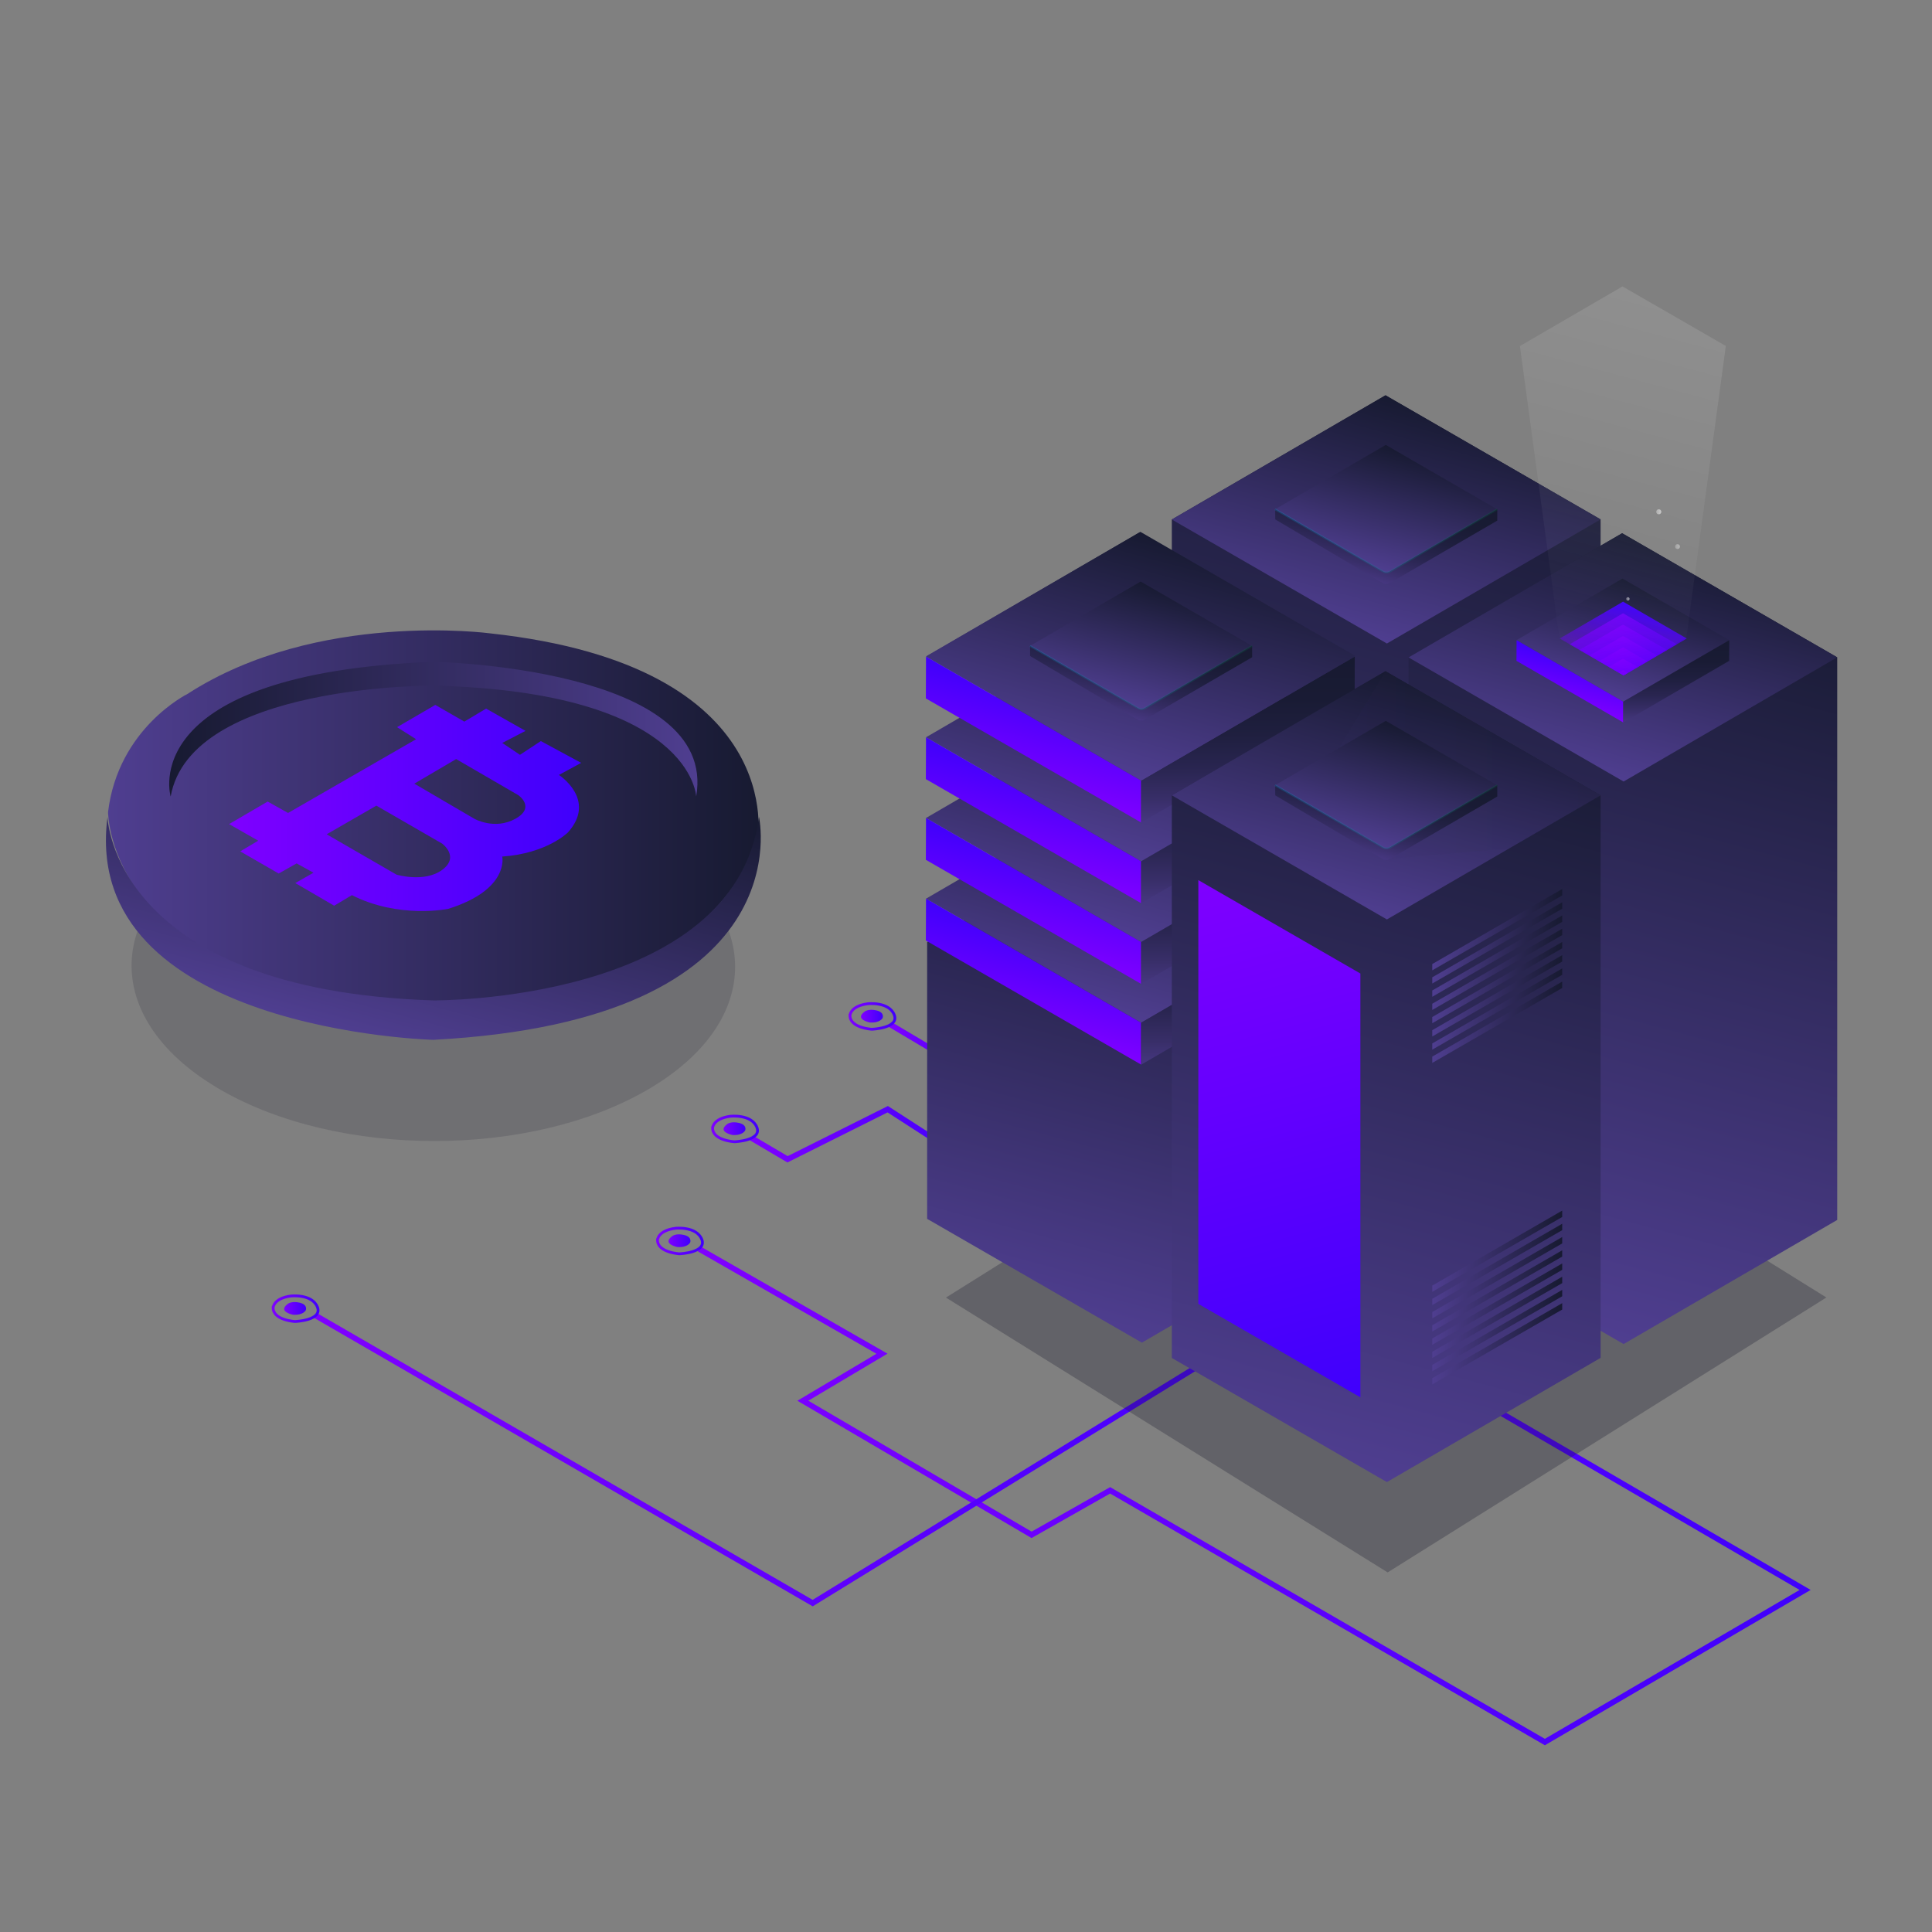 <svg version="1.1" id="Capa_1" xmlns="http://www.w3.org/2000/svg" xmlns:xlink="http://www.w3.org/1999/xlink" x="0" y="0" viewBox="-779.5 -791.5 2083 2083" style="enable-background:new -779.5 -791.5 2083 2083" xml:space="preserve"><rect x="-779.5" y="-791.5" width="2083" height="2083" fill="#808080" stroke="none"/><style>.st2{enable-background:new}</style><switch><g><linearGradient id="SVGID_1_" gradientUnits="userSpaceOnUse" x1="-27.1" y1="821.337" x2="1172.68" y2="821.337"><stop offset="0" style="stop-color:#7f00ff"/><stop offset="1" style="stop-color:#3f00fc"/></linearGradient><path style="fill:none;stroke:url(#SVGID_1_);stroke-width:6;stroke-miterlimit:10" d="m816.1 718.7 350.6 204-280.6 164-468.7-271.4-84.7 48L86.1 718.7l85.3-50.7-197-112.9"/><g class="st2" id="XMLID_26_" style="opacity:.17"><defs><path id="SVGID_18_" class="st2" d="m-772.4 250.3 458.6-266.5 461.6 266.5-458.6 266.5z"/></defs><clipPath id="SVGID_2_"><use xlink:href="#SVGID_18_" style="overflow:visible"/></clipPath><g style="clip-path:url(#SVGID_2_)"><path d="M-83 117c-127.5-73.6-333.5-73.6-460.1 0-126.6 73.6-126 192.9 1.5 266.5s333.5 73.6 460.1 0C45.2 310 44.5 190.6-83 117" style="fill:#1d1b30"/></g></g><linearGradient id="XMLID_3_" gradientUnits="userSpaceOnUse" x1="178.629" y1="-16227.315" x2="283.687" y2="-16227.315" gradientTransform="matrix(1 0 0 -1 0 -15884)"><stop offset="0" style="stop-color:#7f00ff"/><stop offset="1" style="stop-color:#3f00fc"/></linearGradient><path id="XMLID_154_" style="fill:none;stroke:url(#XMLID_3_);stroke-width:6;stroke-miterlimit:10" d="m282.2 373.6-102-60.6"/><linearGradient id="XMLID_4_" gradientUnits="userSpaceOnUse" x1="29.085" y1="-16318.936" x2="275.237" y2="-16318.936" gradientTransform="matrix(1 0 0 -1 0 -15884)"><stop offset="0" style="stop-color:#7f00ff"/><stop offset="1" style="stop-color:#3f00fc"/></linearGradient><path id="XMLID_74_" style="fill:none;stroke:url(#XMLID_4_);stroke-width:6;stroke-miterlimit:10" d="m273.6 466.4-96-62-108 54-39-23"/><linearGradient id="XMLID_5_" gradientUnits="userSpaceOnUse" x1="-441.191" y1="-16651.986" x2="649.216" y2="-16651.986" gradientTransform="matrix(1 0 0 -1 0 -15884)"><stop offset="0" style="stop-color:#7f00ff"/><stop offset="1" style="stop-color:#3f00fc"/></linearGradient><path id="XMLID_12_" style="fill:none;stroke:url(#XMLID_5_);stroke-width:6;stroke-miterlimit:10" d="M647.6 598.2 96.7 936.9l-536.4-310.3"/><path id="XMLID_121_" style="opacity:.3;fill:#1d1b30" d="m713.4 311.1 476.2 296.3-473 296.4-476.2-296.3z"/><g id="XMLID_172_"><linearGradient id="XMLID_7_" gradientUnits="userSpaceOnUse" x1="605.816" y1="-16363.395" x2="824.262" y2="-15548.143" gradientTransform="matrix(1 0 0 -1 0 -15884)"><stop offset="0" style="stop-color:#4f3e90"/><stop offset="1" style="stop-color:#171a31"/></linearGradient><path id="XMLID_182_" style="fill:url(#XMLID_7_)" d="m483.9-231.4 230.4-133.9 231.9 133.8V375L715.8 508.9 483.9 375.1z"/><linearGradient id="XMLID_8_" gradientUnits="userSpaceOnUse" x1="681.633" y1="-15777.176" x2="748.445" y2="-15527.828" gradientTransform="matrix(1 0 0 -1 0 -15884)"><stop offset="0" style="stop-color:#4f3e90"/><stop offset="1" style="stop-color:#171a31"/></linearGradient><path id="XMLID_181_" style="fill:url(#XMLID_8_)" d="m714.3-365.3 231.9 133.8L715.8-97.7 483.9-231.4z"/><g id="XMLID_173_"><linearGradient id="XMLID_9_" gradientUnits="userSpaceOnUse" x1="697.693" y1="-15706.18" x2="732.309" y2="-15576.988" gradientTransform="matrix(1 0 0 -1 0 -15884)"><stop offset="0" style="stop-color:#4f3e90"/><stop offset="1" style="stop-color:#171a31"/></linearGradient><path id="XMLID_178_" style="fill:url(#XMLID_9_)" d="m714.6-311.8 120.1 69.4-119.3 69.3-120.2-69.3z"/><linearGradient id="XMLID_10_" gradientUnits="userSpaceOnUse" x1="696.436" y1="-15717.389" x2="724.681" y2="-15611.978" gradientTransform="matrix(1 0 0 -1 0 -15884)"><stop offset="0" style="stop-color:#463780"/><stop offset=".143" style="stop-color:#382e68"/><stop offset=".331" style="stop-color:#292550"/><stop offset=".529" style="stop-color:#1f1f3f"/><stop offset=".743" style="stop-color:#191b34"/><stop offset="1" style="stop-color:#171a31"/></linearGradient><path id="XMLID_175_" d="m711.1-175.3-115.7-67.2v11L711.1-163c2.5 1.5 5.5 1.5 8 0l115.7-67.2v-12.4l-115.7 67.2c-2.5 1.5-5.5 1.5-8 .1z" style="fill:url(#XMLID_10_)"/><linearGradient id="XMLID_11_" gradientUnits="userSpaceOnUse" x1="594.747" y1="-15675.715" x2="835.25" y2="-15675.715" gradientTransform="matrix(1 0 0 -1 0 -15884)"><stop offset="0" style="stop-color:#00ace9"/><stop offset="1" style="stop-color:#007541"/></linearGradient><path id="XMLID_174_" d="m595.2-242.4 116.3 67.1c2.4 1.4 5.4 1.4 7.8 0l115.4-67.1" style="opacity:.2;fill:none;stroke:url(#XMLID_11_);stroke-width:2;stroke-miterlimit:10"/></g></g><g id="XMLID_413_"><linearGradient id="XMLID_13_" gradientUnits="userSpaceOnUse" x1="380.136" y1="-16521.006" x2="521.424" y2="-15993.711" gradientTransform="matrix(1 0 0 -1 0 -15884)"><stop offset="0" style="stop-color:#4f3e90"/><stop offset="1" style="stop-color:#171a31"/></linearGradient><path id="XMLID_185_" style="fill:url(#XMLID_13_)" d="M220.1 522.6V224.2L450 90.6l231.4 133.5v298.5L451.6 656.1z"/><g id="XMLID_315_"><linearGradient id="XMLID_14_" gradientUnits="userSpaceOnUse" x1="416.584" y1="-16185.992" x2="483.384" y2="-15936.692" gradientTransform="matrix(1 0 0 -1 0 -15884)"><stop offset="0" style="stop-color:#4f3e90"/><stop offset="1" style="stop-color:#171a31"/></linearGradient><path id="XMLID_382_" style="fill:url(#XMLID_14_)" d="m449.2 43.5 231.9 133.8-230.3 133.9-231.9-133.8z"/><linearGradient id="XMLID_15_" gradientUnits="userSpaceOnUse" x1="320.238" y1="-16205.363" x2="349.431" y2="-16096.414" gradientTransform="matrix(1 0 0 -1 0 -15884)"><stop offset="0" style="stop-color:#7f00ff"/><stop offset="1" style="stop-color:#3f00fc"/></linearGradient><path id="XMLID_381_" style="fill:url(#XMLID_15_)" d="m218.9 177.4-.2 45.1 232.1 133.8v-45.1z"/><linearGradient id="XMLID_16_" gradientUnits="userSpaceOnUse" x1="565.964" y1="-16240.357" x2="565.964" y2="-16061.421" gradientTransform="matrix(1 0 0 -1 0 -15884)"><stop offset="0" style="stop-color:#463780"/><stop offset=".143" style="stop-color:#382e68"/><stop offset=".331" style="stop-color:#292550"/><stop offset=".529" style="stop-color:#1f1f3f"/><stop offset=".743" style="stop-color:#191b34"/><stop offset="1" style="stop-color:#171a31"/></linearGradient><path id="XMLID_318_" style="fill:url(#XMLID_16_)" d="M450.8 356.4v-45.2l230.4-133.8-.2 45.2z"/></g><g id="XMLID_265_"><linearGradient id="XMLID_17_" gradientUnits="userSpaceOnUse" x1="416.584" y1="-16098.983" x2="483.384" y2="-15849.684" gradientTransform="matrix(1 0 0 -1 0 -15884)"><stop offset="0" style="stop-color:#4f3e90"/><stop offset="1" style="stop-color:#171a31"/></linearGradient><path id="XMLID_312_" style="fill:url(#XMLID_17_)" d="M449.2-43.5 681.1 90.3 450.8 224.1 218.9 90.4z"/><linearGradient id="XMLID_18_" gradientUnits="userSpaceOnUse" x1="320.238" y1="-16118.355" x2="349.431" y2="-16009.405" gradientTransform="matrix(1 0 0 -1 0 -15884)"><stop offset="0" style="stop-color:#7f00ff"/><stop offset="1" style="stop-color:#3f00fc"/></linearGradient><path id="XMLID_307_" style="fill:url(#XMLID_18_)" d="m218.9 90.4-.2 45.1 232.1 133.8v-45.1z"/><linearGradient id="XMLID_19_" gradientUnits="userSpaceOnUse" x1="565.964" y1="-16153.349" x2="565.964" y2="-15974.412" gradientTransform="matrix(1 0 0 -1 0 -15884)"><stop offset="0" style="stop-color:#463780"/><stop offset=".143" style="stop-color:#382e68"/><stop offset=".331" style="stop-color:#292550"/><stop offset=".529" style="stop-color:#1f1f3f"/><stop offset=".743" style="stop-color:#191b34"/><stop offset="1" style="stop-color:#171a31"/></linearGradient><path id="XMLID_291_" style="fill:url(#XMLID_19_)" d="M450.8 269.3v-45.1L681.2 90.4l-.2 45.1z"/></g><g id="XMLID_189_"><linearGradient id="XMLID_20_" gradientUnits="userSpaceOnUse" x1="416.584" y1="-16011.975" x2="483.384" y2="-15762.676" gradientTransform="matrix(1 0 0 -1 0 -15884)"><stop offset="0" style="stop-color:#4f3e90"/><stop offset="1" style="stop-color:#171a31"/></linearGradient><path id="XMLID_246_" style="fill:url(#XMLID_20_)" d="M449.2-130.5 681.1 3.3 450.8 137.1 218.9 3.4z"/><linearGradient id="XMLID_21_" gradientUnits="userSpaceOnUse" x1="320.238" y1="-16031.347" x2="349.431" y2="-15922.397" gradientTransform="matrix(1 0 0 -1 0 -15884)"><stop offset="0" style="stop-color:#7f00ff"/><stop offset="1" style="stop-color:#3f00fc"/></linearGradient><path id="XMLID_245_" style="fill:url(#XMLID_21_)" d="m218.9 3.4-.2 45.1 232.1 133.8v-45.1z"/><linearGradient id="XMLID_22_" gradientUnits="userSpaceOnUse" x1="565.964" y1="-16066.34" x2="565.964" y2="-15887.403" gradientTransform="matrix(1 0 0 -1 0 -15884)"><stop offset="0" style="stop-color:#463780"/><stop offset=".143" style="stop-color:#382e68"/><stop offset=".331" style="stop-color:#292550"/><stop offset=".529" style="stop-color:#1f1f3f"/><stop offset=".743" style="stop-color:#191b34"/><stop offset="1" style="stop-color:#171a31"/></linearGradient><path id="XMLID_229_" style="fill:url(#XMLID_22_)" d="M450.8 182.3v-45.1L681.2 3.4l-.2 45.1z"/></g><g id="XMLID_160_"><linearGradient id="XMLID_23_" gradientUnits="userSpaceOnUse" x1="416.584" y1="-15924.966" x2="483.384" y2="-15675.667" gradientTransform="matrix(1 0 0 -1 0 -15884)"><stop offset="0" style="stop-color:#4f3e90"/><stop offset="1" style="stop-color:#171a31"/></linearGradient><path id="XMLID_163_" style="fill:url(#XMLID_23_)" d="M449.2-217.5 681.1-83.7 450.8 50.1 218.9-83.6z"/><linearGradient id="XMLID_24_" gradientUnits="userSpaceOnUse" x1="320.238" y1="-15944.338" x2="349.431" y2="-15835.389" gradientTransform="matrix(1 0 0 -1 0 -15884)"><stop offset="0" style="stop-color:#7f00ff"/><stop offset="1" style="stop-color:#3f00fc"/></linearGradient><path id="XMLID_162_" style="fill:url(#XMLID_24_)" d="m218.9-83.6-.2 45.1L450.8 95.3V50.2z"/><linearGradient id="XMLID_25_" gradientUnits="userSpaceOnUse" x1="565.964" y1="-15979.331" x2="565.964" y2="-15800.395" gradientTransform="matrix(1 0 0 -1 0 -15884)"><stop offset="0" style="stop-color:#463780"/><stop offset=".143" style="stop-color:#382e68"/><stop offset=".331" style="stop-color:#292550"/><stop offset=".529" style="stop-color:#1f1f3f"/><stop offset=".743" style="stop-color:#191b34"/><stop offset="1" style="stop-color:#171a31"/></linearGradient><path id="XMLID_161_" style="fill:url(#XMLID_25_)" d="M450.8 95.3V50.2L681.2-83.6l-.2 45.1z"/></g><linearGradient id="XMLID_29_" gradientUnits="userSpaceOnUse" x1="417.374" y1="-15924.45" x2="484.186" y2="-15675.103" gradientTransform="matrix(1 0 0 -1 0 -15884)"><stop offset="0" style="stop-color:#4f3e90"/><stop offset="1" style="stop-color:#171a31"/></linearGradient><path id="XMLID_212_" style="fill:url(#XMLID_29_)" d="M450-218.1 681.9-84.2 451.6 49.6l-232-133.8z"/><g id="XMLID_190_"><linearGradient id="XMLID_31_" gradientUnits="userSpaceOnUse" x1="433.434" y1="-15853.454" x2="468.05" y2="-15724.263" gradientTransform="matrix(1 0 0 -1 0 -15884)"><stop offset="0" style="stop-color:#4f3e90"/><stop offset="1" style="stop-color:#171a31"/></linearGradient><path id="XMLID_210_" style="fill:url(#XMLID_31_)" d="m450.3-164.5 120.2 69.4-119.3 69.3L331-95.1z"/><linearGradient id="XMLID_32_" gradientUnits="userSpaceOnUse" x1="432.177" y1="-15864.663" x2="460.421" y2="-15759.253" gradientTransform="matrix(1 0 0 -1 0 -15884)"><stop offset="0" style="stop-color:#463780"/><stop offset=".143" style="stop-color:#382e68"/><stop offset=".331" style="stop-color:#292550"/><stop offset=".529" style="stop-color:#1f1f3f"/><stop offset=".743" style="stop-color:#191b34"/><stop offset="1" style="stop-color:#171a31"/></linearGradient><path id="XMLID_208_" d="M446.9-28.1 331.1-95.2v11l115.7 68.5c2.5 1.5 5.5 1.5 8 0l115.7-67.2v-12.4L454.8-28.1c-2.4 1.5-5.5 1.5-7.9 0z" style="fill:url(#XMLID_32_)"/><linearGradient id="XMLID_33_" gradientUnits="userSpaceOnUse" x1="330.488" y1="-15822.989" x2="570.991" y2="-15822.989" gradientTransform="matrix(1 0 0 -1 0 -15884)"><stop offset="0" style="stop-color:#00ace9"/><stop offset="1" style="stop-color:#007541"/></linearGradient><path id="XMLID_191_" d="M331-95.1 447.3-28c2.4 1.4 5.4 1.4 7.8 0l115.4-67.1" style="opacity:.2;fill:none;stroke:url(#XMLID_33_);stroke-width:2;stroke-miterlimit:10"/></g></g><linearGradient id="XMLID_34_" gradientUnits="userSpaceOnUse" x1="860.983" y1="-16512.137" x2="1079.429" y2="-15696.884" gradientTransform="matrix(1 0 0 -1 0 -15884)"><stop offset="0" style="stop-color:#4f3e90"/><stop offset="1" style="stop-color:#171a31"/></linearGradient><path id="XMLID_171_" style="fill:url(#XMLID_34_)" d="m739.1-82.7 230.3-133.9 231.9 133.8v606.6L971 657.6 739.1 523.8z"/><linearGradient id="XMLID_35_" gradientUnits="userSpaceOnUse" x1="936.8" y1="-15925.917" x2="1003.613" y2="-15676.569" gradientTransform="matrix(1 0 0 -1 0 -15884)"><stop offset="0" style="stop-color:#4f3e90"/><stop offset="1" style="stop-color:#171a31"/></linearGradient><path id="XMLID_170_" style="fill:url(#XMLID_35_)" d="m969.4-216.6 231.9 133.8L971 51.1 739.1-82.7z"/><linearGradient id="XMLID_36_" gradientUnits="userSpaceOnUse" x1="605.816" y1="-16660.877" x2="824.262" y2="-15845.626" gradientTransform="matrix(1 0 0 -1 0 -15884)"><stop offset="0" style="stop-color:#4f3e90"/><stop offset="1" style="stop-color:#171a31"/></linearGradient><path id="XMLID_52_" style="fill:url(#XMLID_36_)" d="M483.9 66 714.3-67.8 946.2 66v606.5L715.8 806.4 483.9 672.6z"/><linearGradient id="XMLID_37_" gradientUnits="userSpaceOnUse" x1="1026.519" y1="-15681.807" x2="1031.629" y2="-15681.807" gradientTransform="matrix(1 0 0 -1 0 -15884)"><stop offset="0" style="stop-color:#fff;stop-opacity:.6"/><stop offset="1" style="stop-color:#fff"/></linearGradient><circle id="XMLID_214_" cx="1029.1" cy="-202.2" r="2.6" style="opacity:.4;fill:url(#XMLID_37_)"/><linearGradient id="XMLID_38_" gradientUnits="userSpaceOnUse" x1="1006.134" y1="-15644.323" x2="1011.609" y2="-15644.323" gradientTransform="matrix(1 0 0 -1 0 -15884)"><stop offset="0" style="stop-color:#fff;stop-opacity:.6"/><stop offset="1" style="stop-color:#fff"/></linearGradient><circle id="XMLID_358_" cx="1008.9" cy="-239.7" r="2.7" style="opacity:.55;fill:url(#XMLID_38_)"/><linearGradient id="XMLID_41_" gradientUnits="userSpaceOnUse" x1="681.633" y1="-16074.658" x2="748.445" y2="-15825.31" gradientTransform="matrix(1 0 0 -1 0 -15884)"><stop offset="0" style="stop-color:#4f3e90"/><stop offset="1" style="stop-color:#171a31"/></linearGradient><path id="XMLID_92_" style="fill:url(#XMLID_41_)" d="M714.3-67.8 946.2 66 715.8 199.8 483.9 66z"/><g id="XMLID_111_"><linearGradient id="XMLID_42_" gradientUnits="userSpaceOnUse" x1="953.658" y1="-15844.429" x2="986.786" y2="-15720.794" gradientTransform="matrix(1 0 0 -1 0 -15884)"><stop offset="0" style="stop-color:#4f3e90"/><stop offset="1" style="stop-color:#171a31"/></linearGradient><path id="XMLID_115_" style="fill:url(#XMLID_42_)" d="m969.8-167.7 115 66.3L970.6-35l-115-66.4z"/><linearGradient id="XMLID_43_" gradientUnits="userSpaceOnUse" x1="905.878" y1="-15854.035" x2="920.355" y2="-15800.004" gradientTransform="matrix(1 0 0 -1 0 -15884)"><stop offset="0" style="stop-color:#7f00ff"/><stop offset="1" style="stop-color:#3f00fc"/></linearGradient><path id="XMLID_113_" style="fill:url(#XMLID_43_)" d="m855.6-101.3-.1 22.3 115.1 66.4V-35z"/><linearGradient id="XMLID_44_" gradientUnits="userSpaceOnUse" x1="1027.739" y1="-15871.39" x2="1027.739" y2="-15782.65" gradientTransform="matrix(1 0 0 -1 0 -15884)"><stop offset="0" style="stop-color:#463780"/><stop offset=".143" style="stop-color:#382e68"/><stop offset=".331" style="stop-color:#292550"/><stop offset=".529" style="stop-color:#1f1f3f"/><stop offset=".743" style="stop-color:#191b34"/><stop offset="1" style="stop-color:#171a31"/></linearGradient><path id="XMLID_112_" style="fill:url(#XMLID_44_)" d="M970.6-12.6V-35l114.3-66.3-.1 22.3z"/></g><linearGradient id="XMLID_45_" gradientUnits="userSpaceOnUse" x1="960.712" y1="-15817.843" x2="980.52" y2="-15743.919" gradientTransform="matrix(1 0 0 -1 0 -15884)"><stop offset="0" style="stop-color:#7f00ff;stop-opacity:.2"/><stop offset="1" style="stop-color:#3f00fc"/></linearGradient><path id="XMLID_110_" style="fill:url(#XMLID_45_)" d="m970.4-142.8 68.7 39.7-68.2 39.7-68.8-39.7z"/><g id="XMLID_97_"><defs><path id="XMLID_98_" d="m970.4-142.8 68.7 39.7-68.2 39.7-68.8-39.7z"/></defs><clipPath id="XMLID_46_"><use xlink:href="#XMLID_98_" style="overflow:visible"/></clipPath><linearGradient id="XMLID_47_" gradientUnits="userSpaceOnUse" x1="960.678" y1="-15756.277" x2="980.548" y2="-15830.433" gradientTransform="matrix(1 0 0 -1 0 -15884)"><stop offset="0" style="stop-color:#7f00ff;stop-opacity:.7"/><stop offset="1" style="stop-color:#3f00fc;stop-opacity:.6"/></linearGradient><path id="XMLID_109_" style="clip-path:url(#XMLID_46_);fill:url(#XMLID_47_)" d="m970.4-130.3 68.7 39.6L970.9-51l-68.8-39.6z"/><linearGradient id="XMLID_51_" gradientUnits="userSpaceOnUse" x1="960.678" y1="-15768.518" x2="980.548" y2="-15842.672" gradientTransform="matrix(1 0 0 -1 0 -15884)"><stop offset="0" style="stop-color:#7f00ff;stop-opacity:.7"/><stop offset="1" style="stop-color:#3f00fc;stop-opacity:.6"/></linearGradient><path id="XMLID_108_" style="clip-path:url(#XMLID_46_);fill:url(#XMLID_51_)" d="m970.4-118.1 68.7 39.7-68.2 39.7-68.8-39.7z"/><linearGradient id="XMLID_53_" gradientUnits="userSpaceOnUse" x1="960.678" y1="-15780.758" x2="980.548" y2="-15854.912" gradientTransform="matrix(1 0 0 -1 0 -15884)"><stop offset="0" style="stop-color:#7f00ff;stop-opacity:.7"/><stop offset="1" style="stop-color:#3f00fc;stop-opacity:.6"/></linearGradient><path id="XMLID_107_" style="clip-path:url(#XMLID_46_);fill:url(#XMLID_53_)" d="m970.4-105.8 68.7 39.6-68.2 39.7-68.8-39.6z"/><linearGradient id="XMLID_54_" gradientUnits="userSpaceOnUse" x1="960.678" y1="-15792.998" x2="980.548" y2="-15867.152" gradientTransform="matrix(1 0 0 -1 0 -15884)"><stop offset="0" style="stop-color:#7f00ff;stop-opacity:.7"/><stop offset="1" style="stop-color:#3f00fc;stop-opacity:.6"/></linearGradient><path id="XMLID_105_" style="clip-path:url(#XMLID_46_);fill:url(#XMLID_54_)" d="m970.4-93.6 68.7 39.7-68.2 39.7-68.8-39.7z"/><linearGradient id="XMLID_55_" gradientUnits="userSpaceOnUse" x1="960.678" y1="-15805.238" x2="980.548" y2="-15879.393" gradientTransform="matrix(1 0 0 -1 0 -15884)"><stop offset="0" style="stop-color:#7f00ff;stop-opacity:.7"/><stop offset="1" style="stop-color:#3f00fc;stop-opacity:.6"/></linearGradient><path id="XMLID_104_" style="clip-path:url(#XMLID_46_);fill:url(#XMLID_55_)" d="m970.4-81.4 68.7 39.7L970.9-2l-68.8-39.7z"/><linearGradient id="XMLID_56_" gradientUnits="userSpaceOnUse" x1="960.678" y1="-15817.478" x2="980.548" y2="-15891.633" gradientTransform="matrix(1 0 0 -1 0 -15884)"><stop offset="0" style="stop-color:#7f00ff;stop-opacity:.7"/><stop offset="1" style="stop-color:#3f00fc;stop-opacity:.6"/></linearGradient><path id="XMLID_103_" style="clip-path:url(#XMLID_46_);fill:url(#XMLID_56_)" d="m970.4-69.1 68.7 39.7-68.2 39.6-68.8-39.6z"/><linearGradient id="XMLID_57_" gradientUnits="userSpaceOnUse" x1="960.678" y1="-15829.718" x2="980.548" y2="-15903.873" gradientTransform="matrix(1 0 0 -1 0 -15884)"><stop offset="0" style="stop-color:#7f00ff;stop-opacity:.7"/><stop offset="1" style="stop-color:#3f00fc;stop-opacity:.6"/></linearGradient><path id="XMLID_101_" style="clip-path:url(#XMLID_46_);fill:url(#XMLID_57_)" d="m970.4-56.9 68.7 39.7-68.2 39.7-68.8-39.7z"/><linearGradient id="XMLID_58_" gradientUnits="userSpaceOnUse" x1="960.678" y1="-15841.958" x2="980.548" y2="-15916.112" gradientTransform="matrix(1 0 0 -1 0 -15884)"><stop offset="0" style="stop-color:#7f00ff;stop-opacity:.7"/><stop offset="1" style="stop-color:#3f00fc;stop-opacity:.6"/></linearGradient><path id="XMLID_100_" style="clip-path:url(#XMLID_46_);fill:url(#XMLID_58_)" d="M970.4-44.6 1039.1-5l-68.2 39.7-68.8-39.6z"/></g><linearGradient id="XMLID_59_" gradientUnits="userSpaceOnUse" x1="973.798" y1="-15738.184" x2="977.338" y2="-15738.184" gradientTransform="matrix(1 0 0 -1 0 -15884)"><stop offset="0" style="stop-color:#fff;stop-opacity:.6"/><stop offset="1" style="stop-color:#fff"/></linearGradient><circle id="XMLID_93_" cx="975.6" cy="-145.8" r="1.8" style="opacity:.55;fill:url(#XMLID_59_)"/><linearGradient id="XMLID_60_" gradientUnits="userSpaceOnUse" x1="524.305" y1="-16038.195" x2="675.43" y2="-16602.205" gradientTransform="matrix(1 0 0 -1 0 -15884)"><stop offset="0" style="stop-color:#7f00ff"/><stop offset="1" style="stop-color:#3f00fc"/></linearGradient><path id="XMLID_252_" style="fill:url(#XMLID_60_)" d="m512.5 157.4 174.7 100.7V715L512.5 614.3z"/><linearGradient id="XMLID_61_" gradientUnits="userSpaceOnUse" x1="664.302" y1="-15917.344" x2="946.157" y2="-15917.344" gradientTransform="matrix(1 0 0 -1 0 -15884)"><stop offset="0" style="stop-color:#463780"/><stop offset=".143" style="stop-color:#382e68"/><stop offset=".331" style="stop-color:#292550"/><stop offset=".529" style="stop-color:#1f1f3f"/><stop offset=".743" style="stop-color:#191b34"/><stop offset="1" style="stop-color:#171a31"/></linearGradient><path id="XMLID_693_" style="opacity:5.000000e-002;fill:url(#XMLID_61_)" d="m719.1 134.5 128.6-11.3L946.2 66 714.3-67.8l-50 82.8z"/><g id="XMLID_40_"><linearGradient id="XMLID_62_" gradientUnits="userSpaceOnUse" x1="697.693" y1="-16003.663" x2="732.309" y2="-15874.472" gradientTransform="matrix(1 0 0 -1 0 -15884)"><stop offset="0" style="stop-color:#4f3e90"/><stop offset="1" style="stop-color:#171a31"/></linearGradient><path id="XMLID_50_" style="fill:url(#XMLID_62_)" d="m714.6-14.3 120.1 69.4-119.3 69.3-120.2-69.3z"/><linearGradient id="XMLID_63_" gradientUnits="userSpaceOnUse" x1="696.436" y1="-16014.872" x2="724.681" y2="-15909.461" gradientTransform="matrix(1 0 0 -1 0 -15884)"><stop offset="0" style="stop-color:#463780"/><stop offset=".143" style="stop-color:#382e68"/><stop offset=".331" style="stop-color:#292550"/><stop offset=".529" style="stop-color:#1f1f3f"/><stop offset=".743" style="stop-color:#191b34"/><stop offset="1" style="stop-color:#171a31"/></linearGradient><path id="XMLID_49_" d="M711.1 122.2 595.4 55v11l115.7 68.5c2.5 1.5 5.5 1.5 8 0l115.7-67.2V55l-115.7 67.2c-2.5 1.4-5.5 1.4-8 0z" style="fill:url(#XMLID_63_)"/><linearGradient id="XMLID_64_" gradientUnits="userSpaceOnUse" x1="594.747" y1="-15973.197" x2="835.25" y2="-15973.197" gradientTransform="matrix(1 0 0 -1 0 -15884)"><stop offset="0" style="stop-color:#00ace9"/><stop offset="1" style="stop-color:#007541"/></linearGradient><path id="XMLID_48_" d="m595.2 55.1 116.3 67.1c2.4 1.4 5.4 1.4 7.8 0l115.4-67.1" style="opacity:.2;fill:none;stroke:url(#XMLID_64_);stroke-width:2;stroke-miterlimit:10"/></g><linearGradient id="XMLID_65_" gradientUnits="userSpaceOnUse" x1="901.232" y1="-15800.703" x2="1005.685" y2="-15410.88" gradientTransform="matrix(1 0 0 -1 0 -15884)"><stop offset="0" style="stop-color:#fff;stop-opacity:0"/><stop offset="1" style="stop-color:#fff;stop-opacity:.12"/></linearGradient><path id="XMLID_39_" style="fill:url(#XMLID_65_)" d="m901.7-104.4-42.5-314 110.6-64.3 111.4 64.2-42.5 314.1-68.3 39.6z"/><linearGradient id="SVGID_3_" gradientUnits="userSpaceOnUse" x1="764.695" y1="210.845" x2="904.799" y2="210.845"><stop offset="0" style="stop-color:#4f3e90"/><stop offset="1" style="stop-color:#171a31"/></linearGradient><path style="fill:url(#SVGID_3_)" d="M764.7 247.9v6.8l140.1-80.8V167z"/><linearGradient id="SVGID_4_" gradientUnits="userSpaceOnUse" x1="764.695" y1="225.104" x2="904.799" y2="225.104"><stop offset="0" style="stop-color:#4f3e90"/><stop offset="1" style="stop-color:#171a31"/></linearGradient><path style="fill:url(#SVGID_4_)" d="M764.7 262.2v6.7l140.1-80.7v-6.9z"/><linearGradient id="SVGID_5_" gradientUnits="userSpaceOnUse" x1="764.695" y1="239.364" x2="904.799" y2="239.364"><stop offset="0" style="stop-color:#4f3e90"/><stop offset="1" style="stop-color:#171a31"/></linearGradient><path style="fill:url(#SVGID_5_)" d="M764.7 276.4v6.8l140.1-80.8v-6.9z"/><linearGradient id="SVGID_6_" gradientUnits="userSpaceOnUse" x1="764.695" y1="253.624" x2="904.799" y2="253.624"><stop offset="0" style="stop-color:#4f3e90"/><stop offset="1" style="stop-color:#171a31"/></linearGradient><path style="fill:url(#SVGID_6_)" d="M764.7 290.7v6.7l140.1-80.7v-6.9z"/><linearGradient id="SVGID_7_" gradientUnits="userSpaceOnUse" x1="764.695" y1="267.884" x2="904.799" y2="267.884"><stop offset="0" style="stop-color:#4f3e90"/><stop offset="1" style="stop-color:#171a31"/></linearGradient><path style="fill:url(#SVGID_7_)" d="M764.7 305v6.7l140.1-80.8v-6.8z"/><linearGradient id="SVGID_8_" gradientUnits="userSpaceOnUse" x1="764.695" y1="282.144" x2="904.799" y2="282.144"><stop offset="0" style="stop-color:#4f3e90"/><stop offset="1" style="stop-color:#171a31"/></linearGradient><path style="fill:url(#SVGID_8_)" d="M764.7 319.2v6.8l140.1-80.8v-6.9z"/><linearGradient id="SVGID_9_" gradientUnits="userSpaceOnUse" x1="764.695" y1="296.403" x2="904.799" y2="296.403"><stop offset="0" style="stop-color:#4f3e90"/><stop offset="1" style="stop-color:#171a31"/></linearGradient><path style="fill:url(#SVGID_9_)" d="M764.7 333.5v6.7l140.1-80.7v-6.9z"/><linearGradient id="SVGID_10_" gradientUnits="userSpaceOnUse" x1="764.695" y1="310.663" x2="904.799" y2="310.663"><stop offset="0" style="stop-color:#4f3e90"/><stop offset="1" style="stop-color:#171a31"/></linearGradient><path style="fill:url(#SVGID_10_)" d="M764.7 347.7v6.8l140.1-80.8v-6.9z"/><linearGradient id="SVGID_11_" gradientUnits="userSpaceOnUse" x1="764.695" y1="557.508" x2="904.799" y2="557.508"><stop offset="0" style="stop-color:#4f3e90"/><stop offset="1" style="stop-color:#171a31"/></linearGradient><path style="fill:url(#SVGID_11_)" d="M764.7 594.6v6.7l140.1-80.7v-6.9z"/><linearGradient id="SVGID_12_" gradientUnits="userSpaceOnUse" x1="764.695" y1="571.768" x2="904.799" y2="571.768"><stop offset="0" style="stop-color:#4f3e90"/><stop offset="1" style="stop-color:#171a31"/></linearGradient><path style="fill:url(#SVGID_12_)" d="M764.7 608.8v6.8l140.1-80.8v-6.9z"/><linearGradient id="SVGID_13_" gradientUnits="userSpaceOnUse" x1="764.695" y1="586.028" x2="904.799" y2="586.028"><stop offset="0" style="stop-color:#4f3e90"/><stop offset="1" style="stop-color:#171a31"/></linearGradient><path style="fill:url(#SVGID_13_)" d="M764.7 623.1v6.8l140.1-80.8v-6.9z"/><linearGradient id="SVGID_14_" gradientUnits="userSpaceOnUse" x1="764.695" y1="600.287" x2="904.799" y2="600.287"><stop offset="0" style="stop-color:#4f3e90"/><stop offset="1" style="stop-color:#171a31"/></linearGradient><path style="fill:url(#SVGID_14_)" d="M764.7 637.4v6.7l140.1-80.8v-6.8z"/><linearGradient id="SVGID_15_" gradientUnits="userSpaceOnUse" x1="764.695" y1="614.547" x2="904.799" y2="614.547"><stop offset="0" style="stop-color:#4f3e90"/><stop offset="1" style="stop-color:#171a31"/></linearGradient><path style="fill:url(#SVGID_15_)" d="M764.7 651.6v6.8l140.1-80.8v-6.9z"/><linearGradient id="SVGID_16_" gradientUnits="userSpaceOnUse" x1="764.695" y1="628.807" x2="904.799" y2="628.807"><stop offset="0" style="stop-color:#4f3e90"/><stop offset="1" style="stop-color:#171a31"/></linearGradient><path style="fill:url(#SVGID_16_)" d="M764.7 665.9v6.7l140.1-80.7V585z"/><linearGradient id="SVGID_17_" gradientUnits="userSpaceOnUse" x1="764.695" y1="643.067" x2="904.799" y2="643.067"><stop offset="0" style="stop-color:#4f3e90"/><stop offset="1" style="stop-color:#171a31"/></linearGradient><path style="fill:url(#SVGID_17_)" d="M764.7 680.1v6.8l140.1-80.8v-6.9z"/><linearGradient id="SVGID_19_" gradientUnits="userSpaceOnUse" x1="764.695" y1="657.327" x2="904.799" y2="657.327"><stop offset="0" style="stop-color:#4f3e90"/><stop offset="1" style="stop-color:#171a31"/></linearGradient><path style="fill:url(#SVGID_19_)" d="M764.7 694.4v6.7l140.1-80.7v-6.9z"/><linearGradient id="SVGID_20_" gradientUnits="userSpaceOnUse" x1="-663.022" y1="89.289" x2="38.453" y2="89.289"><stop offset="0" style="stop-color:#4f3e90"/><stop offset="1" style="stop-color:#171a31"/></linearGradient><path d="M-663 84s-.1 189 323.8 205.5S37.3 114.7 37.3 114.7s35-188.1-288-223.3c0 0-186.7-25.3-326.7 65.3.1 0-74.7 36.6-85.6 127.3z" style="fill:url(#SVGID_20_)"/><linearGradient id="XMLID_66_" gradientUnits="userSpaceOnUse" x1="4514.466" y1="2645.191" x2="5084.017" y2="2645.191" gradientTransform="matrix(-1 0 0 -1.121 4486.957 2958.81)"><stop offset="0" style="stop-color:#4f3e90"/><stop offset="1" style="stop-color:#171a31"/></linearGradient><path id="XMLID_1_" d="M-28.9 67.3s-4-112.8-283.3-119.6c0 0-261.9-1.7-283.3 119.6 0 0-39.9-132.5 283.3-145.3 0 0 307.6 5.9 283.3 145.3z" style="fill:url(#XMLID_66_)"/><linearGradient id="XMLID_67_" gradientUnits="userSpaceOnUse" x1="-370.567" y1="-16215.609" x2="-282.563" y2="-15887.172" gradientTransform="matrix(1 0 0 -1 0 -15884)"><stop offset="0" style="stop-color:#4f3e90"/><stop offset="1" style="stop-color:#171a31"/></linearGradient><path id="XMLID_6_" d="M-663.6 89.3s4.9 186.6 351.2 197.8c0 0 324.7 2.8 351.2-197.8 0 0 49.4 219.2-351.2 240.3 0 0-381.3-9.8-351.2-240.3z" style="fill:url(#XMLID_67_)"/><linearGradient id="SVGID_21_" gradientUnits="userSpaceOnUse" x1="-532.522" y1="79.555" x2="-152.855" y2="79.555"><stop offset="0" style="stop-color:#7f00ff"/><stop offset="1" style="stop-color:#3f00fc"/></linearGradient><path d="m-176.9 44 24-13-43.5-23.5-22.5 14.8L-238 9.5l25.1-13-42.5-24-23.5 14-31.3-18-41.2 24 20.5 13-138 79.5-22-12.3-41.6 24.3 31.4 17.9-19.4 11.5 41.5 23.9 19.3-10.9 18.2 10-19.6 11.2 41.9 24.4 19.1-11.4c50.8 25.8 103.8 14.8 103.8 14.8C-229.9 167.6-238 132-238 132c48.2-3.3 70.8-26 70.8-26 31.7-35.3-9.7-62-9.7-62zm-125.8 102.3c-19.1 14.2-49.3 5.2-49.3 5.2l-75.3-43.5 53.6-30.9 71 41s19.1 14.1 0 28.2zm78.8-55c-22.3 12.3-44.1 0-44.1 0l-64.8-37.9 45.1-26.5 67 38.9c.1 0 19.1 13.2-3.2 25.5z" style="fill:url(#SVGID_21_)"/><linearGradient id="SVGID_22_" gradientUnits="userSpaceOnUse" x1="-473.145" y1="619.152" x2="-449.55" y2="619.152"><stop offset="0" style="stop-color:#7f00ff"/><stop offset="1" style="stop-color:#3f00fc"/></linearGradient><path d="M-469.5 614.5s4-3.7 13.1-1.5 6.6 8.1 6.6 8.1-2.5 5.6-13.8 4.9c0 0-16.7-3.2-5.9-11.5z" style="fill:url(#SVGID_22_)"/><linearGradient id="SVGID_23_" gradientUnits="userSpaceOnUse" x1="-486.409" y1="619.458" x2="-435.018" y2="619.458"><stop offset="0" style="stop-color:#7f00ff"/><stop offset="1" style="stop-color:#3f00fc"/></linearGradient><path d="M-465.9 605.8s22.8-2.6 28.6 11.9-24.1 15.6-24.1 15.6-23.8-1.3-23.6-15c.1 0 .3-10 19.1-12.5z" style="fill:none;stroke:url(#SVGID_23_);stroke-width:3;stroke-miterlimit:10"/><linearGradient id="SVGID_24_" gradientUnits="userSpaceOnUse" x1="-58.757" y1="546.18" x2="-35.162" y2="546.18"><stop offset="0" style="stop-color:#7f00ff"/><stop offset="1" style="stop-color:#3f00fc"/></linearGradient><path d="M-55.1 541.5s4-3.7 13.1-1.5 6.6 8.1 6.6 8.1-2.5 5.6-13.8 4.9c0 0-16.7-3.2-5.9-11.5z" style="fill:url(#SVGID_24_)"/><linearGradient id="SVGID_25_" gradientUnits="userSpaceOnUse" x1="-72.021" y1="546.486" x2="-20.63" y2="546.486"><stop offset="0" style="stop-color:#7f00ff"/><stop offset="1" style="stop-color:#3f00fc"/></linearGradient><path d="M-51.5 532.8s22.8-2.6 28.6 11.9S-47 560.3-47 560.3s-23.8-1.3-23.6-15c.1 0 .3-10 19.1-12.5z" style="fill:none;stroke:url(#SVGID_25_);stroke-width:3;stroke-miterlimit:10"/><linearGradient id="SVGID_26_" gradientUnits="userSpaceOnUse" x1=".629" y1="425.342" x2="24.223" y2="425.342"><stop offset="0" style="stop-color:#7f00ff"/><stop offset="1" style="stop-color:#3f00fc"/></linearGradient><path d="M4.2 420.7s4-3.7 13.1-1.5 6.6 8.1 6.6 8.1-2.5 5.6-13.8 4.9c.1 0-16.6-3.2-5.9-11.5z" style="fill:url(#SVGID_26_)"/><linearGradient id="SVGID_27_" gradientUnits="userSpaceOnUse" x1="-12.635" y1="425.649" x2="38.755" y2="425.649"><stop offset="0" style="stop-color:#7f00ff"/><stop offset="1" style="stop-color:#3f00fc"/></linearGradient><path d="M7.9 412s22.8-2.6 28.6 11.9-24.1 15.6-24.1 15.6-23.8-1.3-23.6-15c.1 0 .3-10 19.1-12.5z" style="fill:none;stroke:url(#SVGID_27_);stroke-width:3;stroke-miterlimit:10"/><linearGradient id="SVGID_28_" gradientUnits="userSpaceOnUse" x1="148.742" y1="304.037" x2="172.336" y2="304.037"><stop offset="0" style="stop-color:#7f00ff"/><stop offset="1" style="stop-color:#3f00fc"/></linearGradient><path d="M152.4 299.4s4-3.7 13.1-1.5 6.6 8.1 6.6 8.1-2.5 5.6-13.8 4.9c0 0-16.7-3.2-5.9-11.5z" style="fill:url(#SVGID_28_)"/><linearGradient id="SVGID_29_" gradientUnits="userSpaceOnUse" x1="135.477" y1="304.343" x2="186.868" y2="304.343"><stop offset="0" style="stop-color:#7f00ff"/><stop offset="1" style="stop-color:#3f00fc"/></linearGradient><path d="M156 290.7s22.8-2.6 28.6 11.9-24.1 15.6-24.1 15.6-23.8-1.3-23.6-15c.1 0 .3-10 19.1-12.5z" style="fill:none;stroke:url(#SVGID_29_);stroke-width:3;stroke-miterlimit:10"/></g></switch></svg>